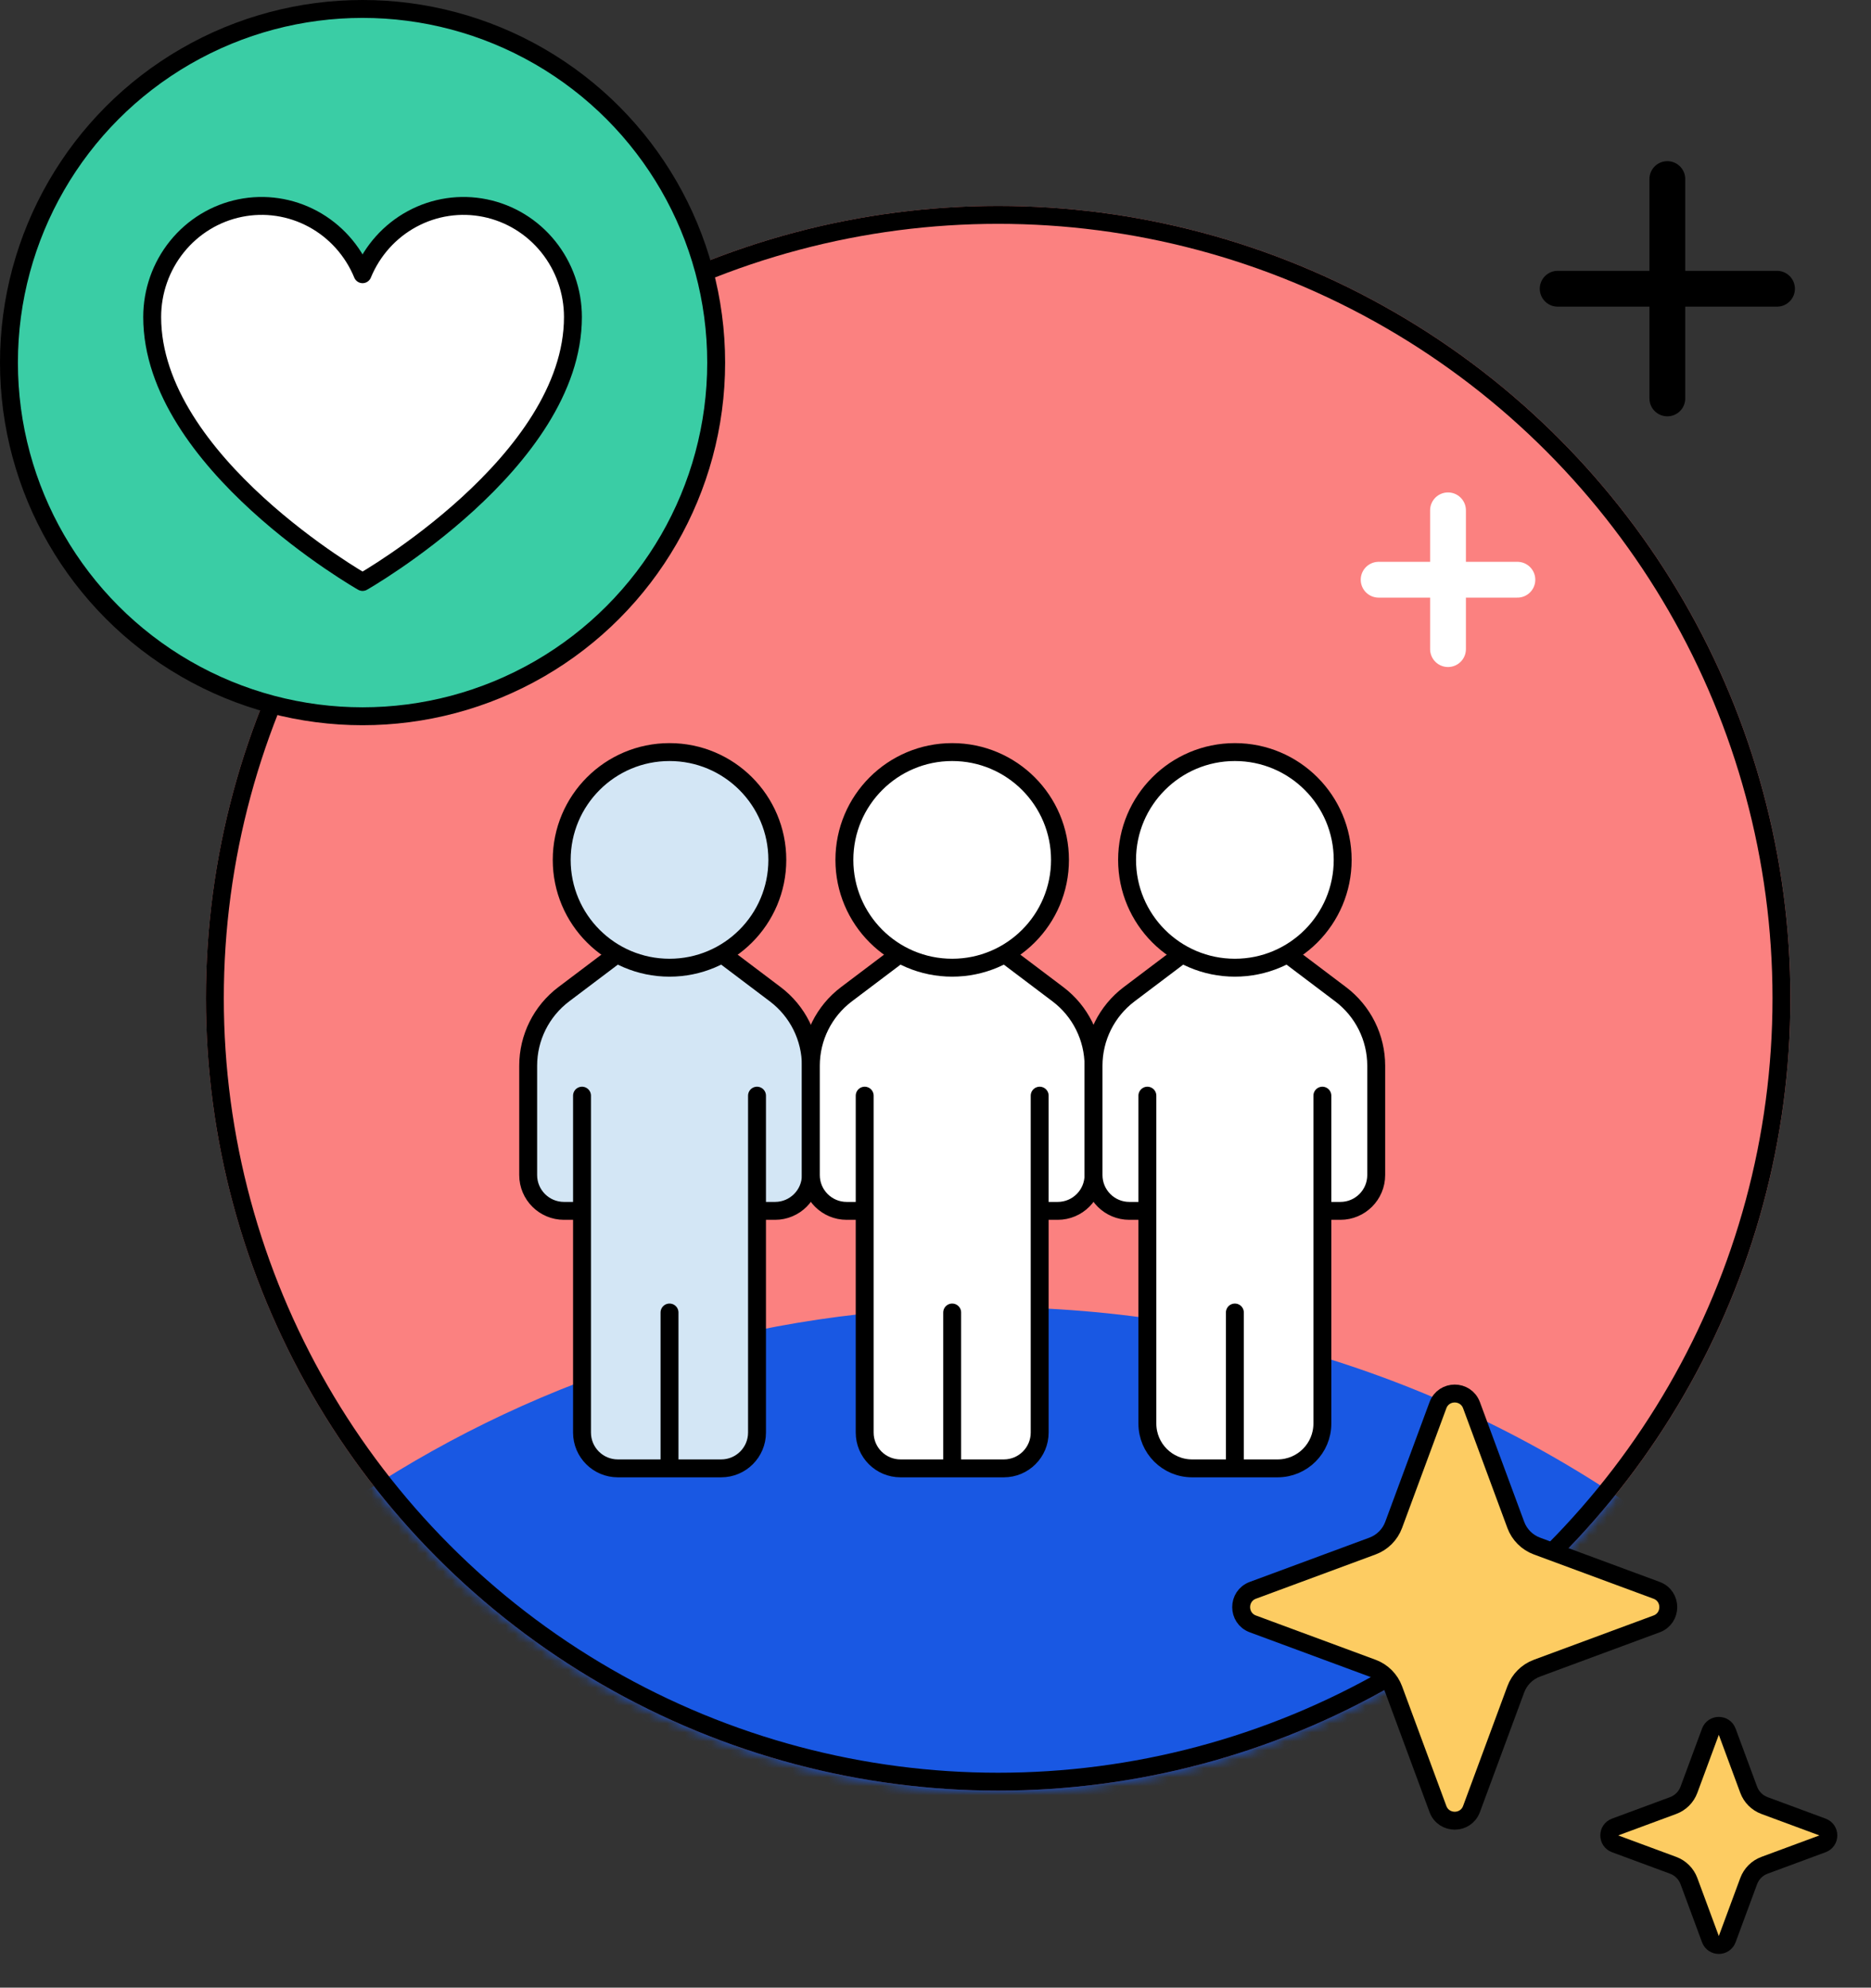<svg width="209" height="222" viewBox="0 0 209 222" fill="none" xmlns="http://www.w3.org/2000/svg"><rect x="0" y="0" width="209" height="222" fill="#333333" stroke="none"/><circle r="88.499" transform="matrix(-1 0 0 1 111.501 111.499)" fill="#FB8180"/><mask id="mask0_4763_8436" style="mask-type:alpha" maskUnits="userSpaceOnUse" x="23" y="23" width="177" height="177"><circle r="88.499" transform="matrix(4.37114e-08 -1 -1 -4.37114e-08 111.501 111.501)" fill="#FB8180"/></mask><g mask="url(#mask0_4763_8436)"><path d="M160.087 265.043C185.963 260.24 210.219 250.919 231.98 237.945C217.618 184.992 168.59 145.992 110.316 145.992C58.776 145.992 14.469 176.499 -5.02 220.185C32.164 249.477 79.322 266.992 130.633 266.992C140.623 266.992 150.455 266.328 160.087 265.043Z" fill="#1958E3"/></g><circle r="87.499" transform="matrix(-1 0 0 1 111.499 111.499)" stroke="black" stroke-width="2"/><circle r="39.5" transform="matrix(-1 0 0 1 40.5 40.5)" fill="#3ACDA5" stroke="black" stroke-width="2"/><path d="M78.547 104.969H71.029L62.974 111.05C60.471 112.94 59 115.895 59 119.031V131.243C59 133.452 60.791 135.243 63 135.243H65.014V160.003C65.014 162.212 66.805 164.003 69.014 164.003H74.788H80.562C82.771 164.003 84.562 162.212 84.562 160.003V135.243H86.576C88.785 135.243 90.576 133.452 90.576 131.243V119.031C90.576 115.895 89.105 112.94 86.602 111.05L78.547 104.969Z" fill="#D3E6F5"/><path d="M65.014 135.243H63C60.791 135.243 59 133.452 59 131.243V119.031C59 115.895 60.471 112.94 62.974 111.05L71.029 104.969H78.547L86.602 111.05C89.105 112.94 90.576 115.895 90.576 119.031V131.243C90.576 133.452 88.785 135.243 86.576 135.243H84.562M65.014 135.243V160.003C65.014 162.212 66.805 164.003 69.014 164.003H74.788M65.014 135.243V122.376M84.562 135.243V160.003C84.562 162.212 82.771 164.003 80.562 164.003H74.788M84.562 135.243V122.376M74.788 164.003V146.595" stroke="black" stroke-width="2" stroke-linecap="round"/><circle cx="74.788" cy="96.042" r="12.042" fill="#D3E6F5" stroke="black" stroke-width="2"/><path d="M110.122 104.969H102.604L94.55 111.05C92.047 112.94 90.575 115.895 90.575 119.031V131.243C90.575 133.452 92.366 135.243 94.575 135.243H96.59V160.003C96.59 162.212 98.381 164.003 100.59 164.003H106.363H112.137C114.346 164.003 116.137 162.212 116.137 160.003V135.243H118.151C120.361 135.243 122.151 133.452 122.151 131.243V119.031C122.151 115.895 120.68 112.94 118.177 111.05L110.122 104.969Z" fill="white"/><path d="M96.59 135.243H94.575C92.366 135.243 90.575 133.452 90.575 131.243V119.031C90.575 115.895 92.047 112.94 94.55 111.05L102.604 104.969H110.122L118.177 111.05C120.68 112.94 122.151 115.895 122.151 119.031V131.243C122.151 133.452 120.361 135.243 118.151 135.243H116.137M96.59 135.243V160.003C96.59 162.212 98.381 164.003 100.59 164.003H106.363M96.59 135.243V122.376M116.137 135.243V160.003C116.137 162.212 114.346 164.003 112.137 164.003H106.363M116.137 135.243V122.376M106.363 164.003V146.595" stroke="black" stroke-width="2" stroke-linecap="round"/><circle cx="106.364" cy="96.042" r="12.042" fill="white" stroke="black" stroke-width="2"/><path d="M141.701 104.969H134.182L126.128 111.05C123.625 112.94 122.153 115.895 122.153 119.031V131.243C122.153 133.452 123.944 135.243 126.153 135.243H128.168V159.003C128.168 161.764 130.406 164.003 133.168 164.003H137.941H142.715C145.476 164.003 147.715 161.764 147.715 159.003V135.243H149.73C151.939 135.243 153.73 133.452 153.73 131.243V119.031C153.73 115.895 152.258 112.94 149.755 111.05L141.701 104.969Z" fill="white"/><path d="M128.168 135.243H126.153C123.944 135.243 122.153 133.452 122.153 131.243V119.031C122.153 115.895 123.625 112.94 126.128 111.05L134.182 104.969H141.701L149.755 111.05C152.258 112.94 153.73 115.895 153.73 119.031V131.243C153.73 133.452 151.939 135.243 149.73 135.243H147.715M128.168 135.243V159.003C128.168 161.764 130.406 164.003 133.168 164.003H137.941M128.168 135.243V122.376M147.715 135.243V159.003C147.715 161.764 145.476 164.003 142.715 164.003H137.941M147.715 135.243V122.376M137.941 164.003V146.595" stroke="black" stroke-width="2" stroke-linecap="round"/><circle cx="137.942" cy="96.042" r="12.042" fill="white" stroke="black" stroke-width="2"/><path d="M164.376 156.951C163.731 155.209 161.269 155.209 160.624 156.951L155.679 170.316C155.274 171.41 154.41 172.274 153.316 172.679L139.951 177.624C138.209 178.269 138.209 180.731 139.951 181.376L153.316 186.321C154.41 186.726 155.274 187.59 155.679 188.684L160.624 202.049C161.269 203.791 163.731 203.791 164.376 202.049L169.321 188.684C169.726 187.59 170.59 186.726 171.684 186.321L185.049 181.376C186.791 180.731 186.791 178.269 185.049 177.624L171.684 172.679C170.59 172.274 169.726 171.41 169.321 170.316L164.376 156.951Z" fill="#FDCC62" stroke="black" stroke-width="2"/><path d="M192.938 193.416C192.616 192.545 191.384 192.545 191.062 193.416L188.665 199.893C188.362 200.714 187.714 201.362 186.893 201.665L180.416 204.062C179.545 204.384 179.545 205.616 180.416 205.938L186.893 208.335C187.714 208.638 188.362 209.286 188.665 210.107L191.062 216.584C191.384 217.455 192.616 217.455 192.938 216.584L195.335 210.107C195.638 209.286 196.286 208.638 197.107 208.335L203.584 205.938C204.455 205.616 204.455 204.384 203.584 204.062L197.107 201.665C196.286 201.362 195.638 200.714 195.335 199.893L192.938 193.416Z" fill="#FDCC62" stroke="black" stroke-width="2"/><path d="M40.5 65C40.5 65 64 51.636 64 35.409C63.999 32.541 63.021 29.762 61.23 27.544C59.44 25.325 56.948 23.805 54.179 23.242C51.41 22.678 48.533 23.106 46.04 24.453C43.546 25.799 41.589 27.982 40.5 30.628C39.411 27.982 37.454 25.799 34.96 24.453C32.467 23.106 29.59 22.678 26.821 23.242C24.052 23.805 21.56 25.325 19.77 27.544C17.979 29.762 17 32.541 17 35.409C17 51.636 40.5 65 40.5 65Z" fill="white" stroke="black" stroke-width="2" stroke-linecap="round" stroke-linejoin="round"/><path d="M186.25 20V44.5M198.5 32.25L174 32.25" stroke="black" stroke-width="4" stroke-linecap="round" stroke-linejoin="round"/><path d="M161.75 57V72.5M169.5 64.75L154 64.75" stroke="white" stroke-width="4" stroke-linecap="round" stroke-linejoin="round"/></svg>